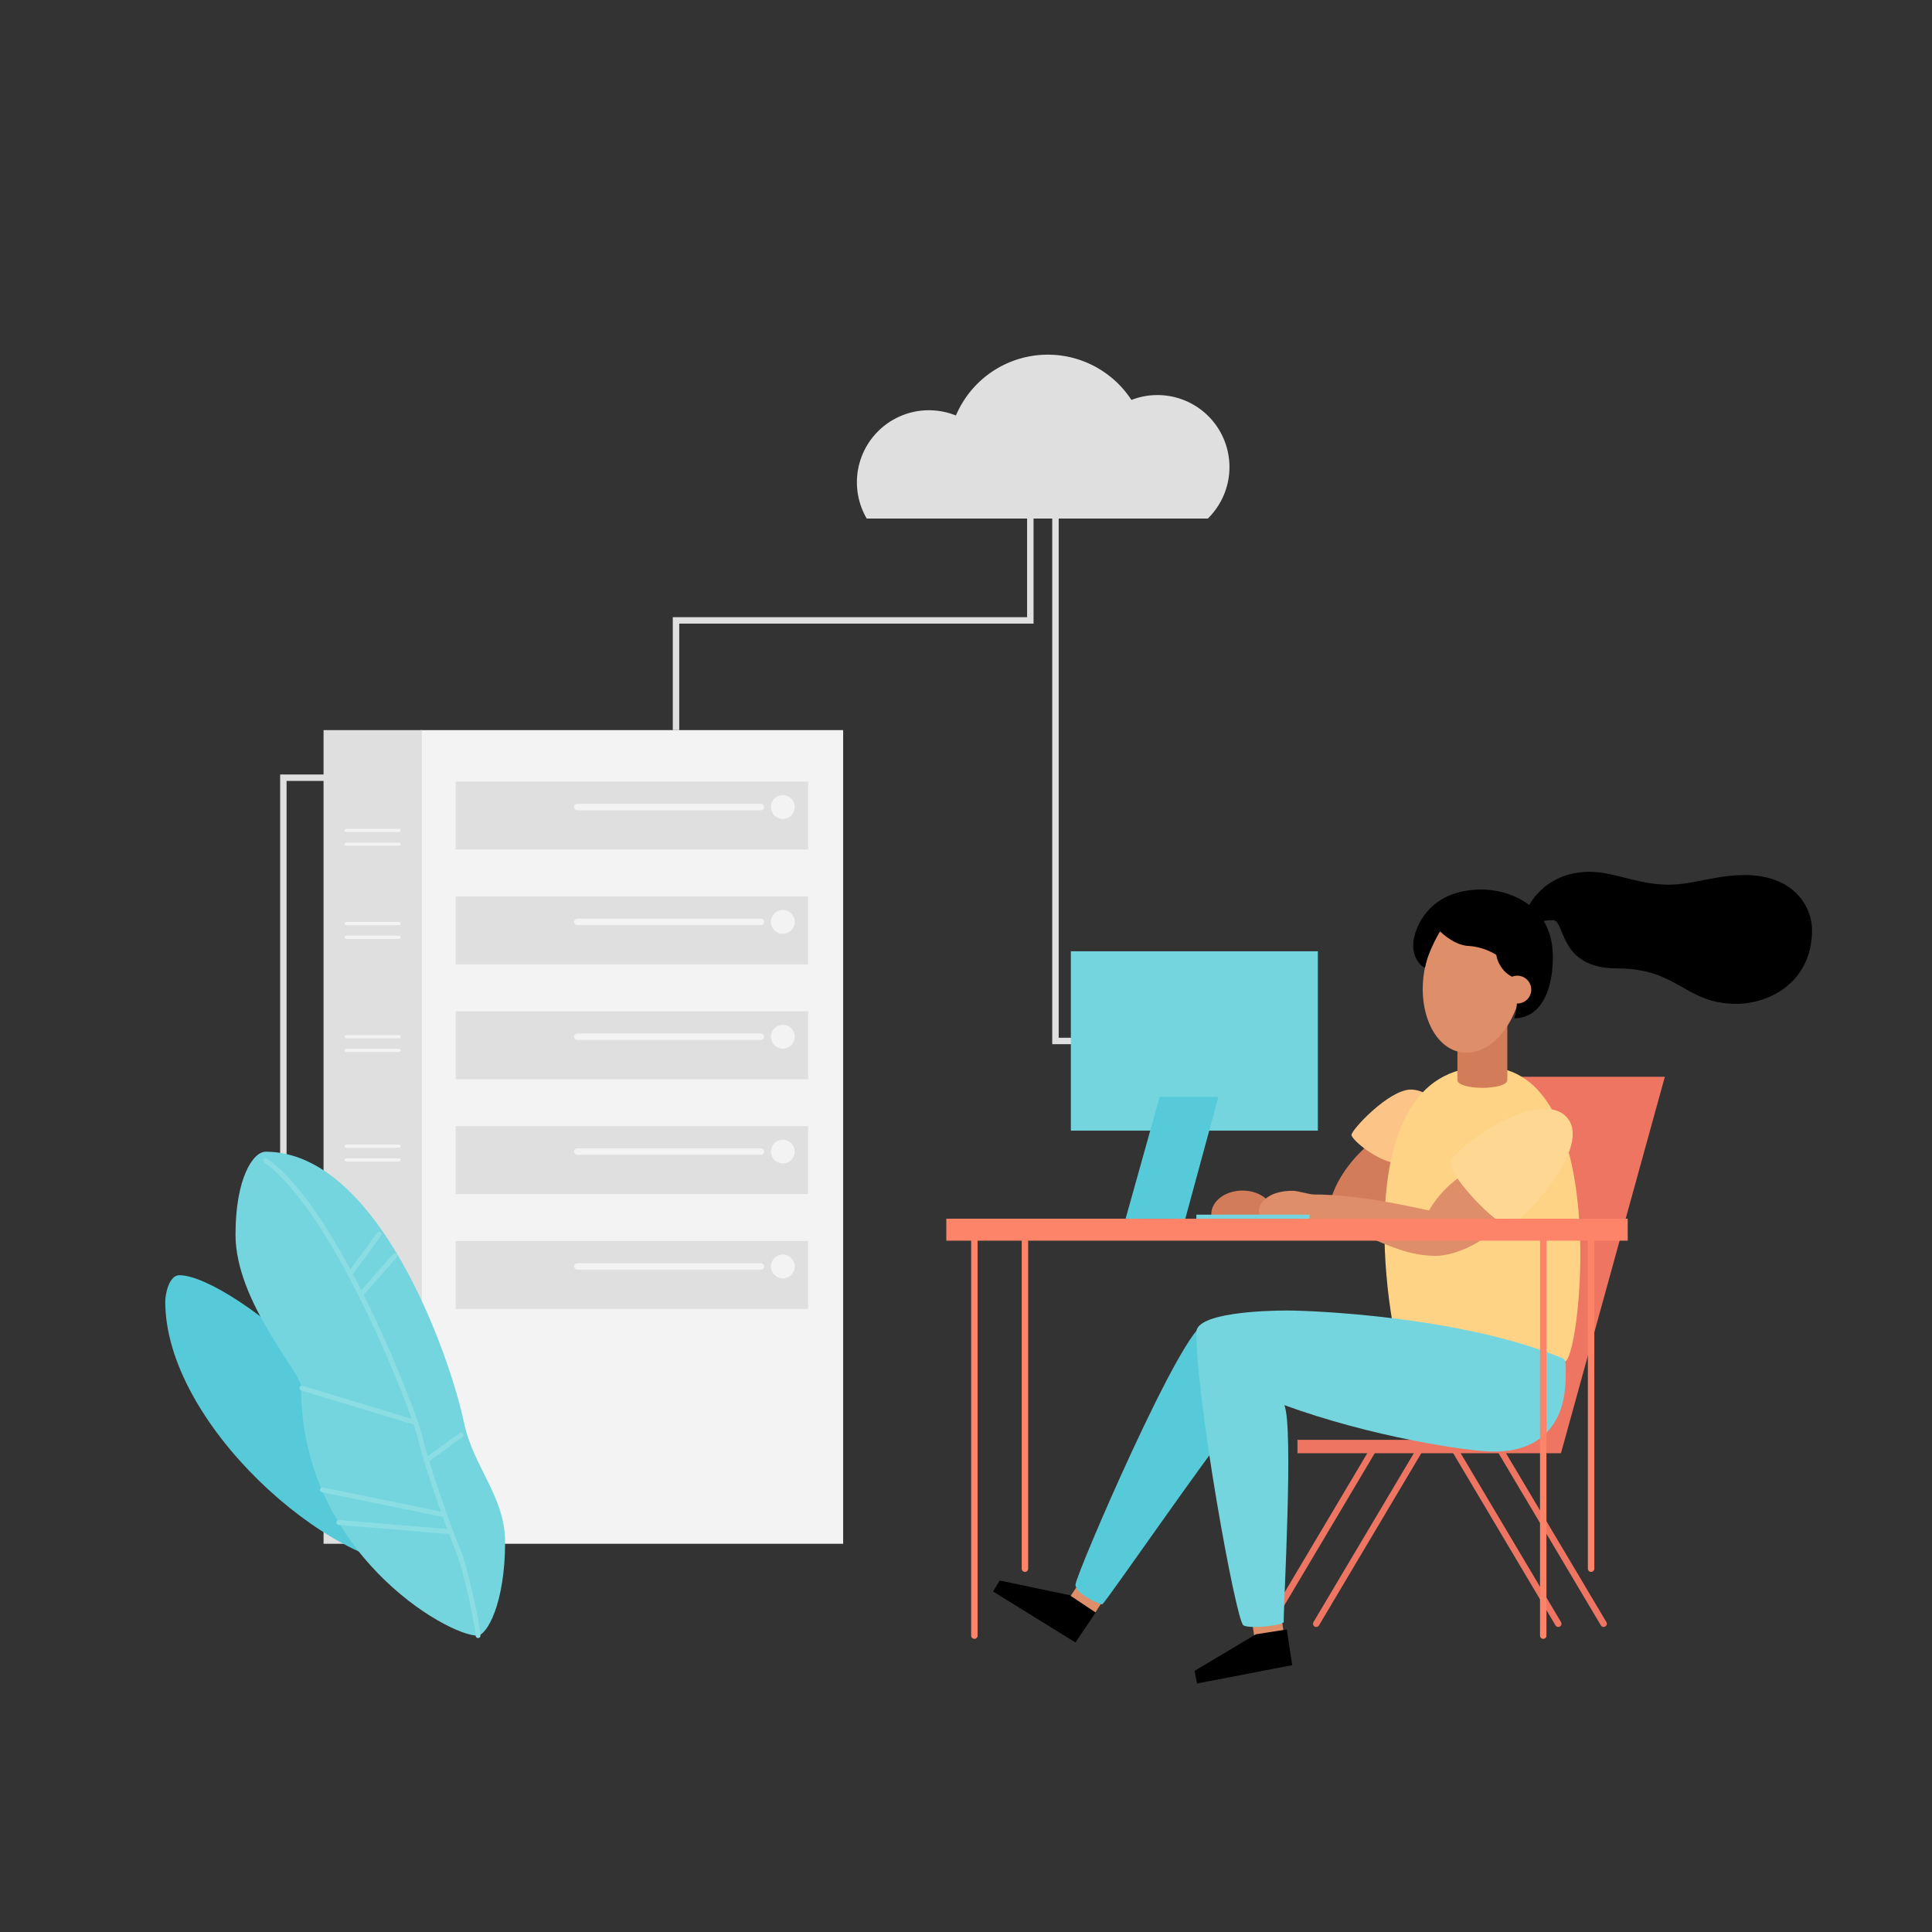 <svg id="Vector" xmlns="http://www.w3.org/2000/svg" viewBox="0 0 1200 1200"><rect x="0" y="0" width="1200" height="1200" fill="#333333" stroke="none"/><defs><style>.cls-1,.cls-14,.cls-15,.cls-16,.cls-17,.cls-5{fill:none;}.cls-1{stroke:#dfdfdf;stroke-miterlimit:10;}.cls-1,.cls-14,.cls-16,.cls-5{stroke-width:4px;}.cls-2{fill:#f3f3f3;}.cls-3{fill:#dfdfdf;}.cls-4{fill:#56cad8;}.cls-5{stroke:#ed7562;}.cls-14,.cls-15,.cls-16,.cls-17,.cls-5{stroke-linecap:round;stroke-linejoin:round;}.cls-6{fill:#ed7562;}.cls-7{fill:#de8e68;}.cls-8{fill:#d37c59;}.cls-9{fill:#fcc486;}.cls-10{fill:#fed385;}.cls-11{fill:#fed892;}.cls-12{fill:#fd8369;}.cls-13{fill:#74d5de;}.cls-14{stroke:#fd8369;}.cls-15{stroke:#8bdde4;stroke-width:3px;}.cls-16,.cls-17{stroke:#f3f3f3;}.cls-17{stroke-width:2px;}</style></defs><title>Artboard 1</title><polyline class="cls-1" points="205.45 483.05 176 483.05 176 722.67"/><rect class="cls-2" x="261.28" y="453.49" width="262.42" height="505.38"/><rect class="cls-3" x="200.96" y="453.49" width="61.04" height="505.38"/><path class="cls-4" d="M262.94,974c-59.23,0-160.29-90.39-160.29-165.46,0-5.71,2.71-16.49,8.69-16.49C143.67,792,262.94,888.37,262.94,974Z"/><polyline class="cls-1" points="655.57 316.71 655.57 646.56 674.5 646.56"/><line class="cls-5" x1="967.87" y1="1008.54" x2="902.89" y2="899.2"/><line class="cls-5" x1="996.05" y1="1008.54" x2="931.07" y2="899.2"/><line class="cls-5" x1="788.62" y1="1008.54" x2="853.59" y2="899.2"/><path class="cls-6" d="M938,668.8h96.07L969.55,902.63H805.87V894.3H927.26Z"/><rect class="cls-7" x="778.15" y="1001.4" width="18.43" height="16.47" transform="translate(-145.82 133.01) rotate(-8.84)"/><rect class="cls-7" x="666.64" y="983.46" width="18.43" height="16.47" transform="translate(649.05 -208.11) rotate(33)"/><path class="cls-4" d="M748.58,822.26c-13.45,0-80.58,156.29-80.58,162s14.57,12.19,16.72,12.19c3.35-3.11,67.61-96,74.3-102.48S748.58,822.26,748.58,822.26Z"/><path class="cls-8" d="M855.4,707.49c-4.42,1.39-26,19.88-29.77,42.09-3.84-.46-26.88-1.42-36.48-1.81-3.14-4.89-9.75-8.28-17.42-8.28-10.69,0-19.36,6.57-19.36,14.67,0,.18,0,.35,0,.53h38.65c0-.18,0-.35,0-.53a11.65,11.65,0,0,0-1.6-5.82L823,753.69l39.89,4.15L867,723Z"/><path class="cls-9" d="M888.52,682.74c0-2.81-7-6-12.14-6-13.72,0-36.93,25-36.93,28.14S856.16,722,869,722.84,888.52,682.74,888.52,682.74Z"/><path class="cls-10" d="M922.6,662.7c77.55,0,59.83,175.19,50,182.59s-96,8.08-101.61.68S830.57,662.7,922.6,662.7Z"/><path class="cls-8" d="M936.23,629.19h-31v41.53c0,6.59,31,6.64,31,0Z"/><ellipse class="cls-7" cx="914.86" cy="608.69" rx="45.55" ry="30.64" transform="translate(169.64 1416.23) rotate(-80.94)"/><path d="M987.5,541.5c15,0,30,8,49,8,15,0,29-6,47-6,32,0,42,21,42,34,0,33-27,46-47,46-32,0-36-22-74-22-37,0-32-30-40-30-4,0-6.5.5-8,2s-9-4-9-6S957.5,541.5,987.5,541.5Z"/><path d="M920.5,552.5c-35.37,0-42.77,26.91-42.77,34.68s4.91,13.53,7.42,13.72c1.56-9.29,9-22.11,9.35-22.4,2,2,9.41,8.42,17,9a37.69,37.69,0,0,1,17.85,5.56,19.09,19.09,0,0,0,2.86,7.24,17.38,17.38,0,0,0,8.78,7.15,21.64,21.64,0,0,1,1.51,7c0,10.68-1,15-2,18,16.3,0,24-16.79,24-38C964.5,559.53,933.6,552.5,920.5,552.5Z"/><circle class="cls-7" cx="942.45" cy="614.66" r="8.64"/><path class="cls-7" d="M913.5,727.37c-3.49.84-17.48,9.51-25.87,24.47-8.25-1.54-41.81-9.93-71.6-9.93-2.8,0-10.07-2.3-13-2.3-17.47,0-21.12,9.44-21.12,12.23s.6,2.87,1.14,2.87c60,0,75.09,25.31,108.84,25.31,10.92,0,33.43-7.91,47-28.17C934.13,735.71,913.5,727.37,913.5,727.37Z"/><path class="cls-11" d="M972.48,693.27c18.74,18.19-28.65,68.54-36.25,67.8s-35-29.59-35.26-38.36S954.37,675.68,972.48,693.27Z"/><rect class="cls-12" x="587.77" y="756.95" width="423.23" height="13.66"/><path class="cls-13" d="M972.43,854c0-4.3.75-9.28-1.93-10.39-63.62-26.23-156.76-29.63-171.11-29.63s-56.31,1.46-56.31,13.47c0,43.38,24.17,176.93,29.08,181.92,2.33,2.35,22.65.78,25.18-1.76-.17-11,6.22-121.49.39-134.87,53.47,19.6,114.19,28.88,130.19,28.88C974.29,901.57,972.43,859.1,972.43,854Z"/><polygon points="680.52 1001.56 664.38 990.8 620.94 981.7 616.81 988.52 668 1020.17 680.52 1001.56"/><polygon points="799.23 1012.08 780.08 1015.09 741.95 1037.81 743.53 1045.64 802.63 1034.26 799.23 1012.08"/><line class="cls-14" x1="988.26" y1="974.33" x2="988.26" y2="766.79"/><line class="cls-14" x1="636.61" y1="974.33" x2="636.61" y2="766.79"/><line class="cls-14" x1="958.54" y1="1015.92" x2="958.54" y2="766.79"/><line class="cls-14" x1="605.21" y1="1015.92" x2="605.21" y2="766.79"/><line class="cls-5" x1="817.53" y1="1008.54" x2="882.5" y2="899.2"/><rect class="cls-13" x="743.08" y="754.44" width="70.27" height="2.51"/><rect class="cls-13" x="665.13" y="590.85" width="153.42" height="111.41"/><polygon class="cls-4" points="720.29 681.31 699.13 756.95 736.22 756.95 756.76 681.31 720.29 681.31"/><path class="cls-3" d="M750.19,322.09a44.73,44.73,0,0,0-47.45-73.68,62,62,0,0,0-109,9.67,44.73,44.73,0,0,0-55.41,64Z"/><polyline class="cls-1" points="639.95 313.62 639.95 385.34 419.88 385.34 419.88 453.49"/><path class="cls-13" d="M296.48,1015.92c5.85,0,17.25-19.82,17.25-58.26,0-28.11-19.7-46.29-25.55-74.14-9-42.71-53.57-168.17-123.16-168.17-8,0-18.74,16.81-18.74,51.44,0,42,40.68,85.49,40.68,94.51C187,964.29,277.83,1015.92,296.48,1015.92Z"/><path class="cls-15" d="M296.93,1015.92c0-5.63-8.14-43.4-12.37-52.84s-20.84-56.65-23.44-69.68-50.79-140.32-96.05-172.56"/><line class="cls-15" x1="276.16" y1="940.85" x2="200.24" y2="925.39"/><line class="cls-15" x1="279.98" y1="951.4" x2="210.45" y2="945.61"/><line class="cls-15" x1="258.1" y1="883.56" x2="187.53" y2="862.2"/><line class="cls-15" x1="264.82" y1="906.95" x2="286.36" y2="891.29"/><line class="cls-15" x1="224.04" y1="804.06" x2="245.32" y2="779.93"/><line class="cls-15" x1="217.39" y1="791.21" x2="235.5" y2="766.64"/><rect class="cls-3" x="283.02" y="485.46" width="218.93" height="42.2"/><circle class="cls-2" cx="486.23" cy="501.26" r="7.4"/><line class="cls-16" x1="358.62" y1="501.26" x2="472.6" y2="501.26"/><rect class="cls-3" x="283.02" y="556.8" width="218.93" height="42.2"/><circle class="cls-2" cx="486.23" cy="572.6" r="7.4"/><line class="cls-16" x1="358.62" y1="572.6" x2="472.6" y2="572.6"/><rect class="cls-3" x="283.02" y="628.13" width="218.93" height="42.2"/><circle class="cls-2" cx="486.23" cy="643.93" r="7.4"/><line class="cls-16" x1="358.62" y1="643.93" x2="472.6" y2="643.93"/><rect class="cls-3" x="283.02" y="699.47" width="218.93" height="42.2"/><circle class="cls-2" cx="486.23" cy="715.27" r="7.4"/><line class="cls-16" x1="358.62" y1="715.27" x2="472.6" y2="715.27"/><rect class="cls-3" x="283.02" y="770.8" width="218.93" height="42.2"/><circle class="cls-2" cx="486.23" cy="786.61" r="7.4"/><line class="cls-16" x1="358.62" y1="786.61" x2="472.6" y2="786.61"/><line class="cls-17" x1="215.06" y1="515.82" x2="247.9" y2="515.82"/><line class="cls-17" x1="215.06" y1="524.32" x2="247.9" y2="524.32"/><line class="cls-17" x1="215.06" y1="573.65" x2="247.9" y2="573.65"/><line class="cls-17" x1="215.06" y1="582.15" x2="247.9" y2="582.15"/><line class="cls-17" x1="215.06" y1="643.93" x2="247.9" y2="643.93"/><line class="cls-17" x1="215.06" y1="652.44" x2="247.9" y2="652.44"/><line class="cls-17" x1="215.06" y1="711.93" x2="247.9" y2="711.93"/><line class="cls-17" x1="215.06" y1="720.44" x2="247.9" y2="720.44"/></svg>